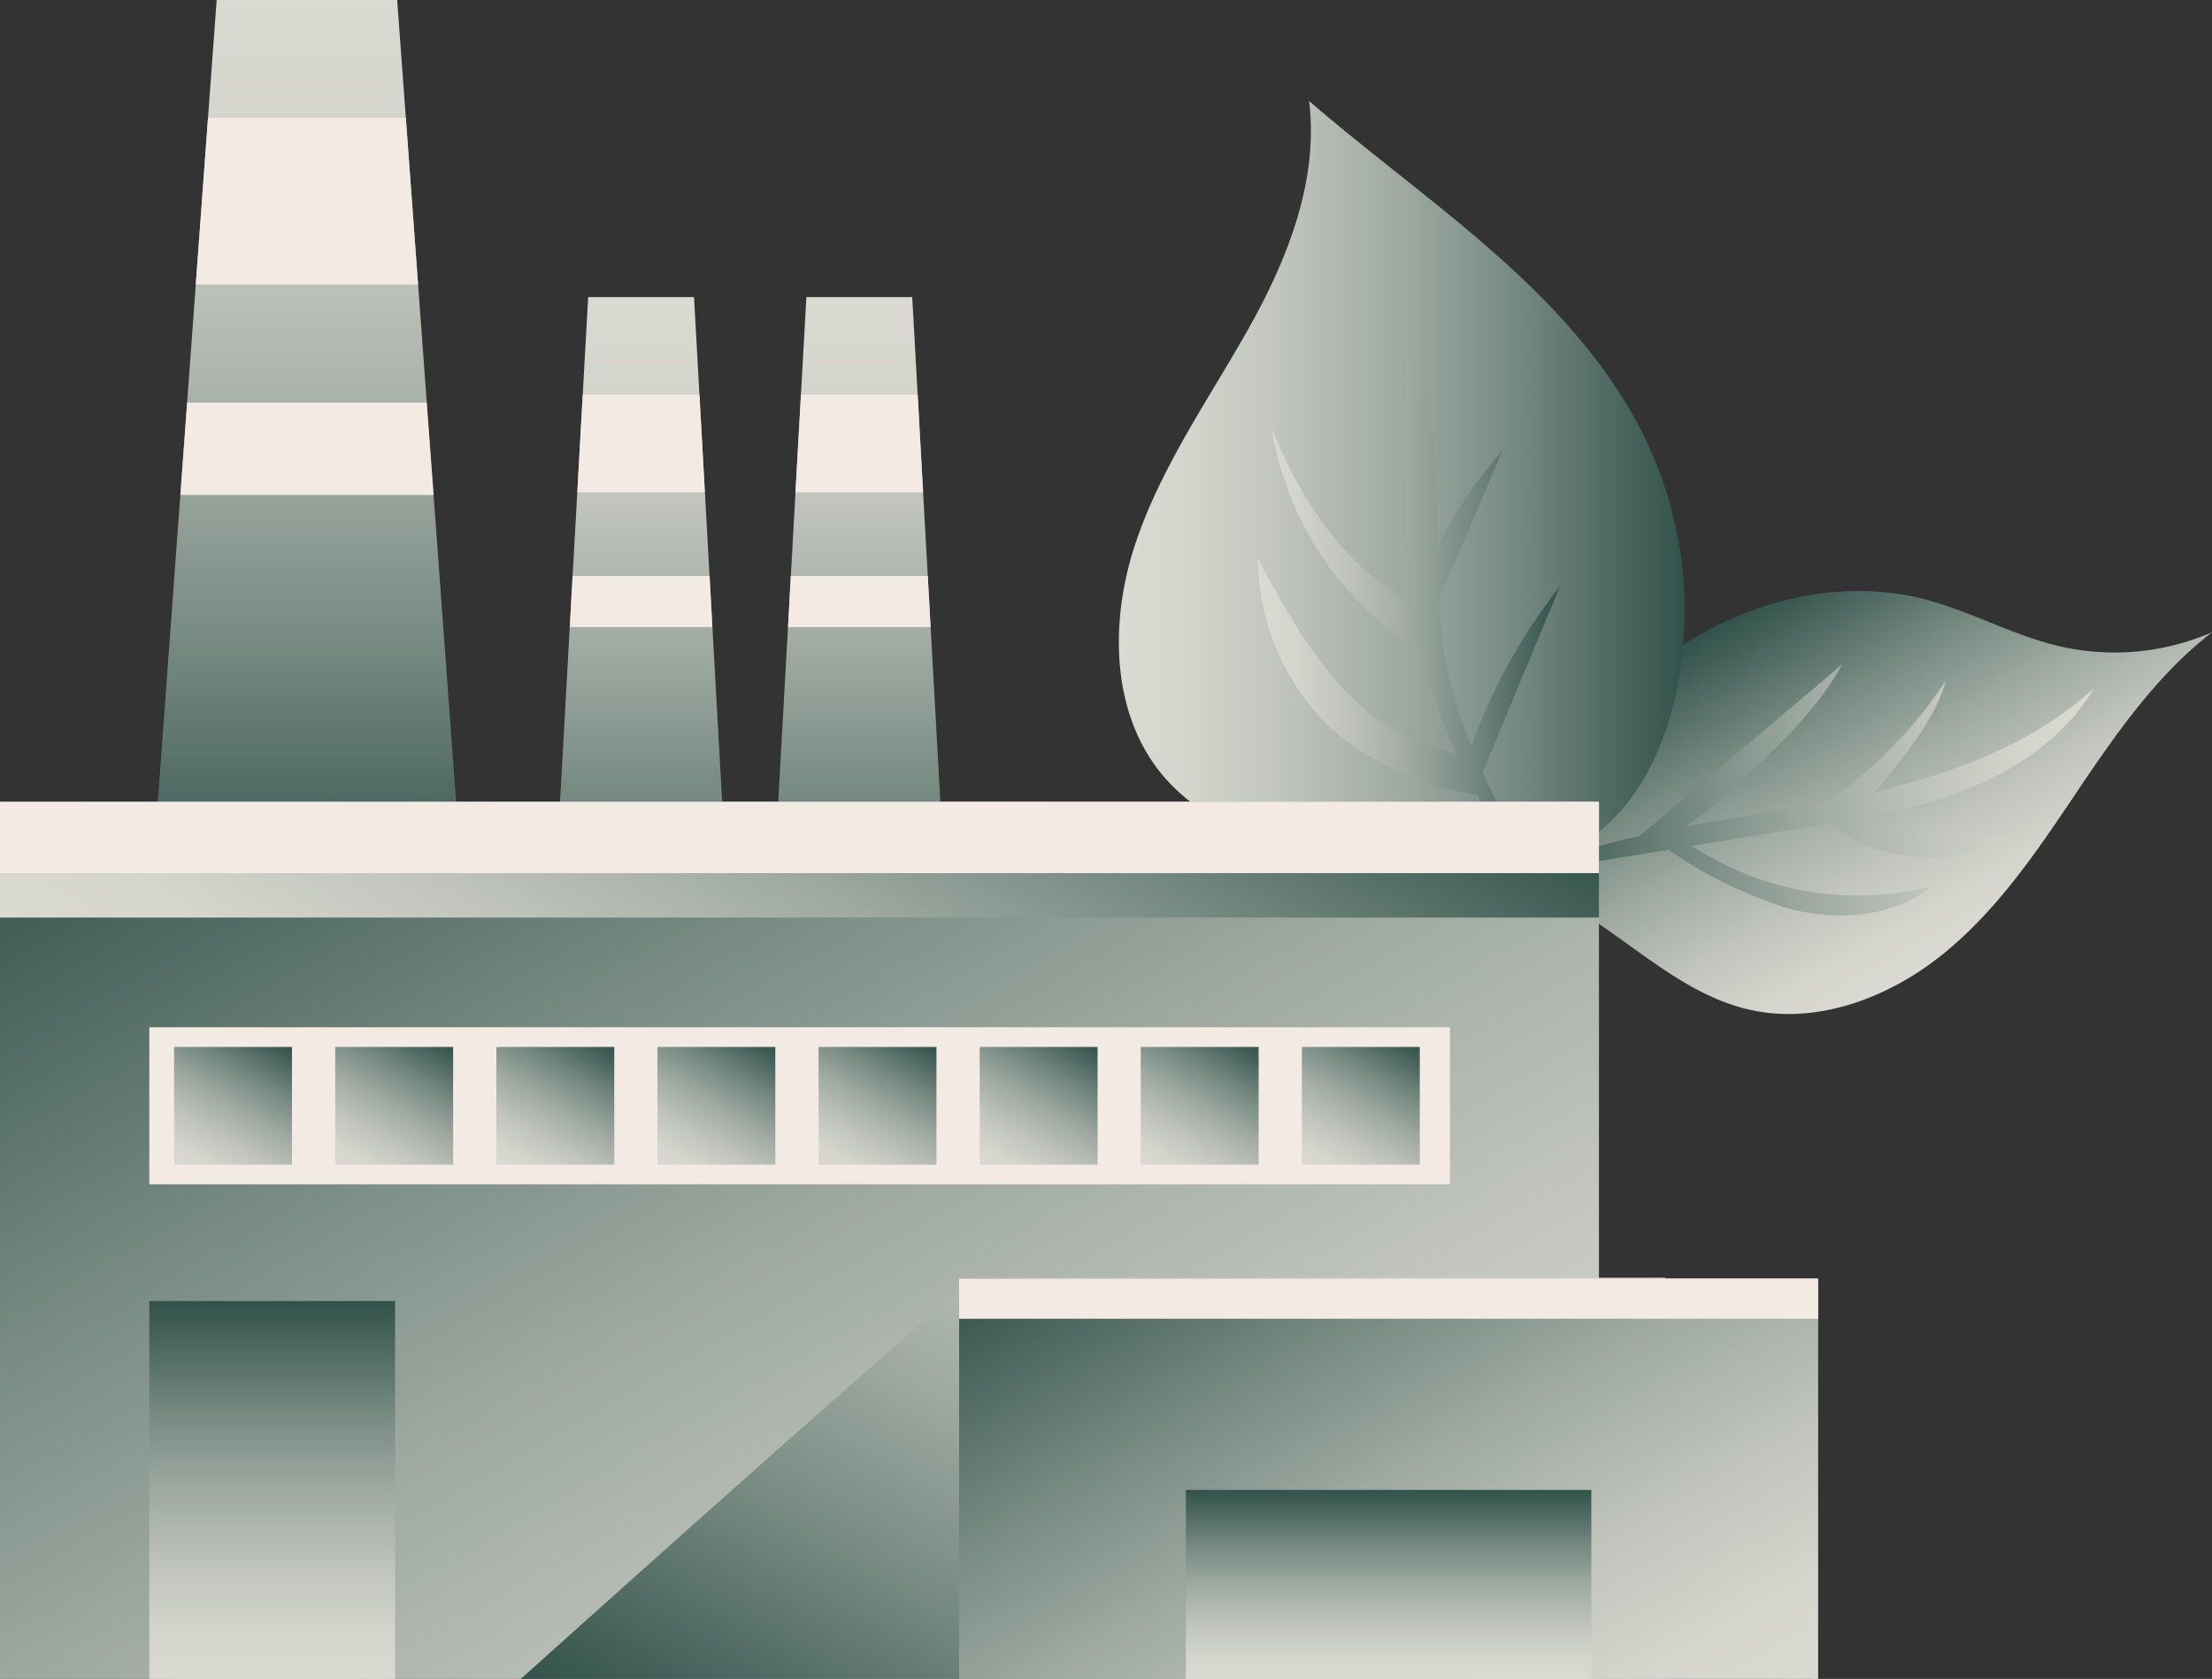 <?xml version="1.0" encoding="UTF-8"?> <svg xmlns="http://www.w3.org/2000/svg" xmlns:xlink="http://www.w3.org/1999/xlink" viewBox="0 0 200 151.83"><rect x="0" y="0" width="200" height="151.83" fill="#333333" stroke="none"/><defs><style>.cls-1{fill:url(#linear-gradient);}.cls-2{fill:url(#linear-gradient-2);}.cls-3{fill:url(#linear-gradient-3);}.cls-4{fill:url(#linear-gradient-4);}.cls-5{fill:url(#linear-gradient-5);}.cls-6{fill:#f2eae3;}.cls-7{fill:url(#linear-gradient-6);}.cls-8{fill:url(#linear-gradient-7);}.cls-9{fill:url(#linear-gradient-8);}.cls-10{fill:url(#linear-gradient-9);}.cls-11{fill:url(#linear-gradient-10);}.cls-12{fill:url(#linear-gradient-11);}.cls-13{fill:url(#linear-gradient-12);}.cls-14{fill:url(#linear-gradient-13);}.cls-15{fill:url(#linear-gradient-14);}.cls-16{fill:url(#linear-gradient-15);}.cls-17{fill:url(#linear-gradient-16);}.cls-18{fill:url(#linear-gradient-17);}.cls-19{fill:url(#linear-gradient-18);}.cls-20{fill:url(#linear-gradient-19);}.cls-21{fill:url(#linear-gradient-20);}.cls-22{fill:url(#linear-gradient-21);}</style><linearGradient id="linear-gradient" x1="177.89" y1="85.39" x2="159.72" y2="53.91" gradientUnits="userSpaceOnUse"><stop offset="0" stop-color="#dbdad2"></stop><stop offset="0.12" stop-color="#d4d5cd"></stop><stop offset="0.28" stop-color="#c1c5bd"></stop><stop offset="0.48" stop-color="#a2aca4"></stop><stop offset="0.7" stop-color="#768a82"></stop><stop offset="0.94" stop-color="#3f5d55"></stop><stop offset="1" stop-color="#31524a"></stop></linearGradient><linearGradient id="linear-gradient-2" x1="189.33" y1="71.42" x2="137.56" y2="71.42" xlink:href="#linear-gradient"></linearGradient><linearGradient id="linear-gradient-3" x1="101.16" y1="45.41" x2="152.32" y2="45.41" xlink:href="#linear-gradient"></linearGradient><linearGradient id="linear-gradient-4" x1="113.78" y1="55.15" x2="141.09" y2="55.15" xlink:href="#linear-gradient"></linearGradient><linearGradient id="linear-gradient-5" x1="27.75" y1="0" x2="27.75" y2="82.98" xlink:href="#linear-gradient"></linearGradient><linearGradient id="linear-gradient-6" x1="57.97" y1="26.87" x2="57.97" y2="91.07" xlink:href="#linear-gradient"></linearGradient><linearGradient id="linear-gradient-7" x1="77.69" y1="26.87" x2="77.69" y2="91.07" xlink:href="#linear-gradient"></linearGradient><linearGradient id="linear-gradient-8" x1="107.53" y1="173.21" x2="37.04" y2="51.12" xlink:href="#linear-gradient"></linearGradient><linearGradient id="linear-gradient-9" x1="127.48" y1="102.21" x2="85.89" y2="174.24" xlink:href="#linear-gradient"></linearGradient><linearGradient id="linear-gradient-10" x1="52.82" y1="113.47" x2="91.75" y2="46.03" xlink:href="#linear-gradient"></linearGradient><linearGradient id="linear-gradient-11" x1="143.1" y1="164.12" x2="108" y2="103.33" xlink:href="#linear-gradient"></linearGradient><linearGradient id="linear-gradient-12" x1="17.44" y1="106.3" x2="24.71" y2="93.7" xlink:href="#linear-gradient"></linearGradient><linearGradient id="linear-gradient-13" x1="32" y1="106.3" x2="39.28" y2="93.7" xlink:href="#linear-gradient"></linearGradient><linearGradient id="linear-gradient-14" x1="46.57" y1="106.3" x2="53.84" y2="93.7" xlink:href="#linear-gradient"></linearGradient><linearGradient id="linear-gradient-15" x1="61.13" y1="106.3" x2="68.41" y2="93.7" xlink:href="#linear-gradient"></linearGradient><linearGradient id="linear-gradient-16" x1="75.7" y1="106.3" x2="82.97" y2="93.7" xlink:href="#linear-gradient"></linearGradient><linearGradient id="linear-gradient-17" x1="90.27" y1="106.3" x2="97.54" y2="93.7" xlink:href="#linear-gradient"></linearGradient><linearGradient id="linear-gradient-18" x1="104.83" y1="106.3" x2="112.11" y2="93.7" xlink:href="#linear-gradient"></linearGradient><linearGradient id="linear-gradient-19" x1="119.4" y1="106.3" x2="126.67" y2="93.7" xlink:href="#linear-gradient"></linearGradient><linearGradient id="linear-gradient-20" x1="24.61" y1="151.83" x2="24.61" y2="117.66" xlink:href="#linear-gradient"></linearGradient><linearGradient id="linear-gradient-21" x1="125.55" y1="151.83" x2="125.55" y2="134.74" xlink:href="#linear-gradient"></linearGradient></defs><g id="Layer_2" data-name="Layer 2"><g id="Layer_1-2" data-name="Layer 1"><path class="cls-1" d="M200,57.18c-5,3.87-8.7,9.2-12.24,14.47s-7.14,10.63-12.07,14.62-11.51,6.48-17.68,5c-8.09-1.92-13.7-10-21.85-11.65,2.93-7.8,7.6-15.12,14.29-20.11S166,52.12,174,54.19c4.19,1.08,8,3.28,12.24,4.26A22.15,22.15,0,0,0,200,57.18Z"></path><path class="cls-2" d="M189.33,62.23c-5.45,5-12.53,7.65-19.81,9.36.5-.53,1-1.1,1.41-1.66,2-2.57,4.14-5.23,5-8.39a39.75,39.75,0,0,1-10.68,10.95l-1,.19c-3.92.72-7.9,1.32-11.84,2.06A40.83,40.83,0,0,0,158,70.07c3.2-3,6.45-6.14,8.57-10L148.24,75.6A58.69,58.69,0,0,0,137.56,79l13.31-2.15a39.36,39.36,0,0,0,10.81,5.3c4.38,1.18,9.41.84,13-2a27.29,27.29,0,0,1-20.77-3.07l-1-.58,10.57-1.71,2.07-.34A8.68,8.68,0,0,0,168,76.13a15.51,15.51,0,0,0,13.93-.52,55.9,55.9,0,0,1-14.12-1.55,52.38,52.38,0,0,0,10.11-2.71C182.51,69.51,186.82,66.51,189.33,62.23Z"></path><path class="cls-3" d="M151.49,62.86a35.81,35.81,0,0,0-2.18-22c-3-6.83-8.11-12.54-13.67-17.51S124,14,118.36,9.13c.9,7.26-2,14.45-5.61,20.83s-7.89,12.46-10.16,19.41-2.13,15.28,2.62,20.84c3.65,4.27,9.31,6.19,14.77,7.52,4.23,1,10.26,4.18,14.61,3.94s7-3.92,10.35-6.76C148.47,71.88,150.48,67.4,151.49,62.86Z"></path><path class="cls-4" d="M134.05,69.84q3.51-8.41,7-16.83a52.21,52.21,0,0,0-8,14.37.5.5,0,0,0,0,.13,40.11,40.11,0,0,1-2.46-8.43,43.46,43.46,0,0,1-.47-4.86l5.72-13.46a39.79,39.79,0,0,0-5.08,7.12,18.47,18.47,0,0,0-.75,1.71c-.06-6.09,0-12.17-2.85-17.45-.19,7.76-.37,15.57.83,23.24a19.54,19.54,0,0,0-3.7-3.13c-4.14-3.13-7.5-8.77-9.32-13.63A29.15,29.15,0,0,0,128.56,59a1.19,1.19,0,0,1,.09-.15,47.63,47.63,0,0,0,3,9.32A19.46,19.46,0,0,1,121,61.77c-3-3.33-5.14-7.32-7.26-11.26a21.45,21.45,0,0,0,5.47,14.18c3.38,3.74,9.25,6.52,14.31,7.16a33.4,33.4,0,0,0,4.65,6.3C136.76,75.43,135.31,72.67,134.05,69.84Z"></path><polygon class="cls-5" points="42.01 82.98 13.5 82.98 19.59 0 35.91 0 42.01 82.98"></polygon><polygon class="cls-6" points="37.8 25.73 36.69 10.65 18.81 10.65 17.7 25.73 37.8 25.73"></polygon><polygon class="cls-6" points="39.2 44.76 38.58 36.41 16.92 36.41 16.31 44.76 39.2 44.76"></polygon><polygon class="cls-7" points="66.33 91.07 49.6 91.07 53.18 26.87 62.75 26.87 66.33 91.07"></polygon><polygon class="cls-6" points="63.73 44.52 63.24 35.69 52.69 35.69 52.2 44.52 63.73 44.52"></polygon><polygon class="cls-6" points="64.41 56.71 64.16 52.08 51.77 52.08 51.52 56.71 64.41 56.71"></polygon><polygon class="cls-8" points="86.06 91.07 69.33 91.07 72.91 26.87 82.48 26.87 86.06 91.07"></polygon><polygon class="cls-6" points="83.46 44.52 82.97 35.69 72.42 35.69 71.92 44.52 83.46 44.52"></polygon><polygon class="cls-6" points="84.14 56.71 83.89 52.08 71.5 52.08 71.25 56.71 84.14 56.71"></polygon><rect class="cls-9" y="72.5" width="144.57" height="79.33"></rect><path class="cls-10" d="M88.09,115.55c-10,8.4-41,36.28-41,36.28H150.58V115.55Z"></path><rect class="cls-11" y="76.52" width="144.57" height="6.46"></rect><rect class="cls-6" y="72.5" width="144.57" height="6.46"></rect><rect class="cls-12" x="86.72" y="115.62" width="77.67" height="36.21"></rect><rect class="cls-6" x="86.72" y="115.62" width="77.67" height="3.64"></rect><rect class="cls-6" x="13.5" y="92.9" width="117.6" height="14.2"></rect><rect class="cls-13" x="15.74" y="94.68" width="10.66" height="10.65"></rect><rect class="cls-14" x="30.31" y="94.68" width="10.66" height="10.65"></rect><rect class="cls-15" x="44.88" y="94.68" width="10.66" height="10.65"></rect><rect class="cls-16" x="59.44" y="94.68" width="10.66" height="10.65"></rect><rect class="cls-17" x="74.01" y="94.68" width="10.66" height="10.65"></rect><rect class="cls-18" x="88.58" y="94.68" width="10.66" height="10.65"></rect><rect class="cls-19" x="103.14" y="94.68" width="10.66" height="10.65"></rect><rect class="cls-20" x="117.71" y="94.68" width="10.66" height="10.65"></rect><rect class="cls-21" x="13.5" y="117.66" width="22.22" height="34.17"></rect><rect class="cls-22" x="107.22" y="134.74" width="36.66" height="17.09"></rect></g></g></svg> 